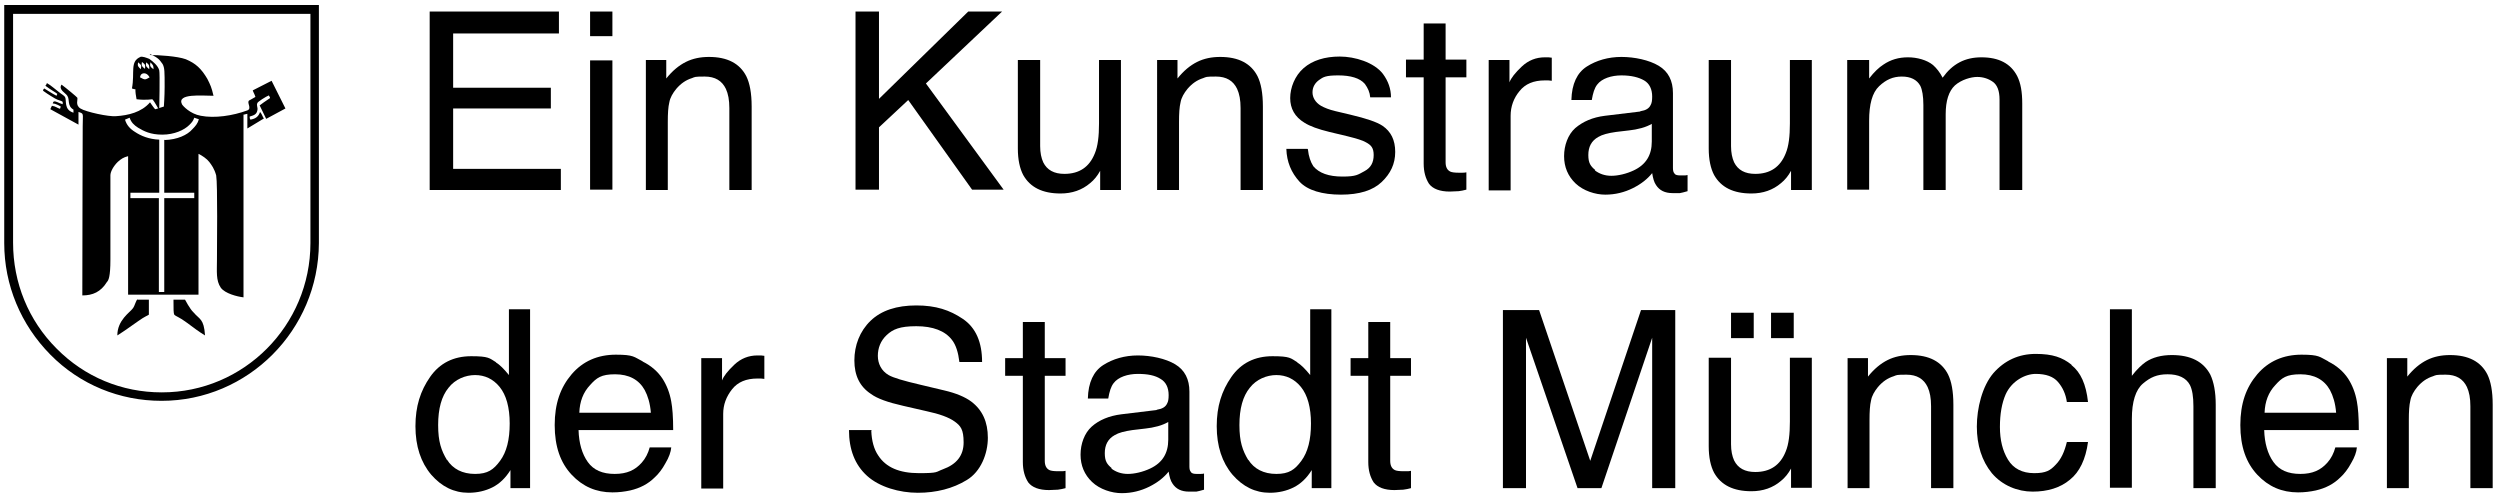 <?xml version="1.0" encoding="UTF-8"?>
<svg id="Ebene_1" xmlns="http://www.w3.org/2000/svg" xmlns:xlink="http://www.w3.org/1999/xlink" version="1.1" viewBox="0 0 649.9 130.6">
  <!-- Generator: Adobe Illustrator 29.0.1, SVG Export Plug-In . SVG Version: 2.1.0 Build 192)  -->
  <defs>
    <style>
      .st0 {
        fill: none;
      }

      .st1 {
        clip-path: url(#clippath-1);
      }

      .st2 {
        clip-path: url(#clippath);
      }
    </style>
    <clipPath id="clippath">
      <rect class="st0" x="1.1" y="1.3" width="81.8" height="104.3"/>
    </clipPath>
    <clipPath id="clippath-1">
      <rect class="st0" x="1.1" y="1.3" width="81.8" height="104.3"/>
    </clipPath>
  </defs>
  <g class="st2">
    <g>
      <path d="M38.9,14.3c2.3,0,7.2.3,9.4,1.1,2.6,1.1,4,2.4,5.6,5.1.8,1.6,1.1,2.2,1.6,4.4-2.9,0-9.6-.7-8.2,2.2.2.4,2.1,2.5,4.9,3,3.6.7,8.3,0,12.1-1.4,1.3-.5-.3-2.1.5-2.6,0,0,.6-.3,1.6-.9-.2-.7-.5-1.1-.7-1.7l4.9-2.5,3.6,7.2-5,2.7-1.7-3.5c1-.8,1-.7,2.7-1.9,0-.3-.2-.4-.3-.7-.6.2-3,1.7-3,2-.3.7.2,1.1,0,1.9-.2,1.1-1,1.3-2,1.6,0,.3,0,.5.2.8,1.2-.2,2.1-.7,2.5-2,.6.7.6,1.2,1,1.7l-4.3,2.6v-3.8c-.3,0-.7.2-1,.2v47.5c-1.7-.2-4.8-1-5.9-2.5-1.3-1.9-1-4.2-1-7.3s.2-19.6-.2-21.9c-.5-1.8-1.2-2.7-1.8-3.5-.6-.8-1.9-1.7-2.8-2.1v36.6h-18.3v-36c-1.2.3-1.8.7-2.7,1.5-1.1,1.1-1.9,2.5-1.9,3.5,0,0,0,17.4,0,21.9s-.5,5.4-.9,5.8c-1.6,2.6-3.7,3.5-6.4,3.5,0-16.4.1-40.6.1-44s.4-3.2-1.1-3.7c0,1.2,0,2,0,3.3l-7.3-4c.1-.4.2-.4.4-.9,1.1.2,1.2.5,2.1.8,0,0,.2-.6.2-.6,0,0-1.2-.8-2.1-.8.2-.4.1-.4.3-.5.5-.2,1.2.4,2.3.7,0-.3,0-.6,0-.6-.4-.4-1.2-.4-2-.9-.3-.2-1.6-.9-3.1-2,0-.3.1-.4.3-.6.4.2,2.3,1.5,3.2,1.9,0,0,.2-.5.2-.5-.6-.5-1.5-.9-3.1-2.1.2-.2.3-.4.4-.7,1.2.7,2,1.5,3.2,2.4.6.5,1.1.7,1.5,1.2.5.9-.4,3.3,2.2,4.1v-.8c-1.7-1-.9-2.6-1.6-3.6-.4-.7-2.4-1.6-1.5-2.9,1.1.8,4.1,3.3,4.1,3.4.2.5-.6,1.9.8,2.8,1.4.9,7.4,2.2,9.3,2,3.1-.2,6.6-1,8.8-3.6.4.5,1.1,1.7,1.4,1.8l2.2-.7c0-.1.2-2.6.2-5.1,0-4,0-4.9-.5-5.9-.8-1.1-1-1.6-3.2-2.6M42.8,36.4c3.3-.1,5.9-1.3,7.2-2.8.8-.8,1.4-1.5,1.7-2.6l-1.2-.4c-.3.9-.7,1.3-1.3,1.9-1.3,1.3-3.9,2.5-7,2.5s-4.8-.9-6.3-1.8c-1.1-.7-1.8-1.4-2.2-2.6l-1.2.5c.4,1.4,1.3,2.4,2.6,3.2,1.5,1,3.6,1.9,6.3,2v13.8h-7.5v1.4h7.4v24.4h1.4v-24.4h7.8v-1.4h-7.8v-13.8h0Z"/>
      <path d="M35.8,77.9h2.9v3.9c-.2.2-1,.4-2.8,1.7-2.3,1.6-3.2,2.3-5.4,3.7,0-4,3.3-6,4-7,.6-.7.8-2.2,1.3-2.4"/>
      <path d="M45.1,77.9h3c0,0,1.3,2.5,2.2,3.3,1.6,1.9,2.7,1.6,3,6-1.8-1.1-2.8-1.9-4.7-3.3-2-1.5-2.8-1.6-3.3-2.1-.2-.4-.2-1.4-.2-3.9"/>
      <path d="M36.4,14.8c.7-.2,1.6.2,2.4.5,1,.7,2.3,1.8,2.6,3,.2.7,0,10,0,10h-.2c0,.1-1-1.9-1.6-2.5-.2,0-1.6.3-4.1,0-.2-1.1-.3-1.7-.3-2.6-.4,0-.5-.1-.9-.2.8-4.2-.6-7,2.2-8.2M39.1,16.2c-.2,1,0,1.2.8,1.8,0-.9,0-1-.8-1.8M38,16.2c-.2,1,0,1.1.8,1.8,0-.9.1-1.1-.8-1.8M36.9,16.1c-.2,1,0,1.2.8,1.8,0-.9.3-1-.8-1.8M35.9,16.2c-.2,1,0,1.1.7,1.8.2-1.1.2-1-.7-1.8M36.4,20.1h0c1.3.7,1.3.7,2.5,0-.4-.7-1-1.2-1.8-1-.5.2-.6.5-.7,1"/>
    </g>
  </g>
  <g class="st1">
    <path d="M82.9,1.3H1.1v61.9c0,10.9,4.3,21.2,12,29,7.7,7.8,18,12,28.9,12h0c22.5,0,40.8-18.4,40.9-41V1.3h0ZM42,102c-10.3,0-20-4-27.3-11.4-7.3-7.3-11.3-17.1-11.3-27.5V3.6h77.3v59.6c0,21.4-17.3,38.8-38.6,38.8h0Z"/>
  </g>
  <g>
    <path d="M111.7,3h33.6v5.7h-27.5v14.1h25.4v5.4h-25.4v15.7h28v5.5h-34.1V3Z"/>
    <path d="M153.4,3h5.8v6.4h-5.8V3ZM153.4,15.7h5.8v33.6h-5.8V15.7Z"/>
    <path d="M167.8,15.6h5.4v4.8c1.6-2,3.3-3.4,5.1-4.3s3.8-1.3,6-1.3c4.8,0,8,1.7,9.7,5,.9,1.8,1.4,4.4,1.4,7.9v21.7h-5.8v-21.3c0-2.1-.3-3.7-.9-5-1-2.1-2.8-3.2-5.5-3.2s-2.5.1-3.3.4c-1.6.5-2.9,1.4-4.1,2.8-.9,1.1-1.6,2.3-1.8,3.5-.3,1.2-.4,2.9-.4,5.1v17.7h-5.7V15.6Z"/>
    <path d="M222.4,3h6.1v22.7l23.2-22.7h8.8l-19.8,18.7,20.2,27.6h-8.2l-16.6-23.3-7.6,7.1v16.2h-6.1V3Z"/>
    <path d="M270.4,15.6v22.4c0,1.7.3,3.1.8,4.2,1,2,2.8,3,5.5,3,3.9,0,6.5-1.8,7.9-5.3.8-1.9,1.1-4.5,1.1-7.8V15.6h5.7v33.8h-5.4v-5c-.7,1.3-1.6,2.4-2.6,3.2-2.1,1.8-4.7,2.7-7.7,2.7-4.7,0-7.9-1.6-9.7-4.8-.9-1.7-1.4-4-1.4-6.9V15.6h5.8Z"/>
    <path d="M300.7,15.6h5.4v4.8c1.6-2,3.3-3.4,5.1-4.3s3.8-1.3,6-1.3c4.8,0,8,1.7,9.7,5,.9,1.8,1.4,4.4,1.4,7.9v21.7h-5.8v-21.3c0-2.1-.3-3.7-.9-5-1-2.1-2.8-3.2-5.5-3.2s-2.5.1-3.3.4c-1.6.5-2.9,1.4-4.1,2.8-.9,1.1-1.6,2.3-1.8,3.5-.3,1.2-.4,2.9-.4,5.1v17.7h-5.7V15.6Z"/>
    <path d="M340,38.8c.2,1.9.7,3.3,1.4,4.4,1.5,1.8,4,2.7,7.6,2.7s4-.5,5.7-1.4,2.4-2.3,2.4-4.2-.7-2.6-2-3.3c-.8-.5-2.5-1-4.9-1.6l-4.6-1.1c-2.9-.7-5.1-1.5-6.5-2.4-2.5-1.5-3.7-3.7-3.7-6.4s1.2-5.8,3.5-7.8,5.5-3,9.4-3,8.9,1.5,11.2,4.5c1.4,1.9,2.1,3.9,2.1,6.1h-5.4c-.1-1.3-.6-2.4-1.4-3.5-1.3-1.5-3.7-2.2-6.9-2.2s-3.9.4-5,1.2c-1.1.8-1.7,1.9-1.7,3.2s.7,2.6,2.2,3.5c.9.5,2.1,1,3.8,1.4l3.8.9c4.2,1,6.9,1.9,8.4,2.9,2.2,1.5,3.3,3.7,3.3,6.8s-1.2,5.6-3.5,7.8-5.8,3.3-10.6,3.3-8.7-1.1-10.8-3.4c-2.1-2.3-3.3-5.1-3.4-8.5h5.5Z"/>
    <path d="M370.1,6.1h5.7v9.4h5.4v4.6h-5.4v22.1c0,1.2.4,2,1.2,2.4.4.2,1.2.3,2.2.3s.6,0,.9,0,.7,0,1.1-.1v4.5c-.7.2-1.3.3-2,.4-.7,0-1.5.1-2.3.1-2.6,0-4.4-.7-5.4-2-.9-1.4-1.4-3.1-1.4-5.3v-22.4h-4.6v-4.6h4.6V6.1Z"/>
    <path d="M387,15.6h5.4v5.8c.4-1.1,1.5-2.5,3.2-4.1,1.7-1.6,3.7-2.4,6-2.4s.3,0,.5,0c.3,0,.7,0,1.3.1v6c-.3,0-.6-.1-.9-.1-.3,0-.6,0-.9,0-2.9,0-5.1.9-6.6,2.8-1.5,1.8-2.3,4-2.3,6.4v19.4h-5.7V15.6Z"/>
    <path d="M426.5,28.9c1.3-.2,2.2-.7,2.6-1.6.3-.5.4-1.2.4-2.2,0-1.9-.7-3.4-2.1-4.2s-3.3-1.3-5.9-1.3-5.1.8-6.3,2.4c-.7.9-1.1,2.2-1.4,4h-5.3c.1-4.2,1.5-7.1,4-8.7s5.6-2.5,9-2.5,7.2.8,9.7,2.3c2.5,1.5,3.7,3.9,3.7,7.1v19.5c0,.6.1,1.1.4,1.4.2.4.8.5,1.5.5s.5,0,.9,0c.3,0,.7,0,1-.1v4.2c-.9.3-1.6.4-2,.5-.5,0-1.1,0-1.9,0-2,0-3.4-.7-4.3-2.1-.5-.7-.8-1.8-1-3.1-1.2,1.5-2.8,2.8-5,3.9-2.2,1.1-4.6,1.7-7.2,1.7s-5.7-1-7.7-2.9c-2-1.9-3-4.3-3-7.1s1-5.6,2.9-7.3c2-1.7,4.5-2.8,7.7-3.2l9.1-1.1ZM414.6,44.3c1.2.9,2.6,1.4,4.3,1.4s3.9-.5,5.8-1.4c3.2-1.5,4.7-4,4.7-7.5v-4.6c-.7.4-1.6.8-2.7,1.1-1.1.3-2.2.5-3.2.6l-3.4.4c-2.1.3-3.6.7-4.6,1.3-1.8,1-2.6,2.6-2.6,4.7s.6,2.9,1.8,3.9Z"/>
    <path d="M450,15.6v22.4c0,1.7.3,3.1.8,4.2,1,2,2.8,3,5.5,3,3.9,0,6.5-1.8,7.9-5.3.8-1.9,1.1-4.5,1.1-7.8V15.6h5.7v33.8h-5.4v-5c-.7,1.3-1.6,2.4-2.6,3.2-2.1,1.8-4.7,2.7-7.7,2.7-4.7,0-7.9-1.6-9.7-4.8-.9-1.7-1.4-4-1.4-6.9V15.6h5.8Z"/>
    <path d="M480.3,15.6h5.6v4.8c1.3-1.7,2.6-2.9,3.7-3.6,1.9-1.3,4-1.9,6.4-1.9s4.9.7,6.5,2c.9.8,1.8,1.9,2.5,3.3,1.3-1.8,2.7-3.1,4.4-4,1.7-.9,3.6-1.3,5.7-1.3,4.5,0,7.6,1.6,9.3,4.9.9,1.8,1.3,4.1,1.3,7.1v22.5h-5.9v-23.5c0-2.3-.6-3.8-1.7-4.6-1.1-.8-2.5-1.3-4.1-1.3s-4.1.7-5.8,2.2c-1.6,1.5-2.4,4-2.4,7.5v19.7h-5.8v-22.1c0-2.3-.3-4-.8-5-.9-1.6-2.5-2.4-4.8-2.4s-4.1.8-5.9,2.5c-1.8,1.7-2.6,4.7-2.6,9v17.9h-5.7V15.6Z"/>
    <path d="M128.9,94.2c1,.6,2.1,1.7,3.4,3.3v-17.1h5.5v46.5h-5.1v-4.7c-1.3,2.1-2.9,3.6-4.7,4.5-1.8.9-3.9,1.4-6.2,1.4-3.8,0-7-1.6-9.7-4.7-2.7-3.2-4.1-7.4-4.1-12.6s1.3-9.2,3.8-12.8,6.1-5.4,10.7-5.4,4.7.5,6.5,1.6ZM116.2,119.5c1.5,2.4,4,3.7,7.3,3.7s4.8-1.1,6.5-3.4c1.7-2.3,2.5-5.5,2.5-9.7s-.9-7.4-2.6-9.5c-1.7-2.1-3.9-3.1-6.4-3.1s-5.2,1.1-6.9,3.3c-1.8,2.2-2.7,5.4-2.7,9.7s.8,6.6,2.3,9.1Z"/>
    <path d="M167.1,94c2.2,1.1,3.9,2.6,5.1,4.4,1.1,1.7,1.9,3.7,2.3,6,.3,1.6.5,4,.5,7.4h-24.6c.1,3.4.9,6.2,2.4,8.3s3.8,3.1,7,3.1,5.3-1,7-2.9c1-1.1,1.7-2.5,2.1-4h5.6c-.1,1.2-.6,2.6-1.5,4.1-.8,1.5-1.8,2.8-2.8,3.7-1.7,1.7-3.8,2.8-6.4,3.4-1.4.3-2.9.5-4.6.5-4.2,0-7.7-1.5-10.6-4.6-2.9-3.1-4.4-7.3-4.4-12.9s1.5-9.8,4.4-13.2,6.8-5.1,11.5-5.1,4.7.6,6.9,1.7ZM169.2,107.3c-.2-2.5-.8-4.4-1.6-5.9-1.5-2.7-4.1-4.1-7.7-4.1s-4.8.9-6.5,2.8c-1.8,1.9-2.7,4.3-2.8,7.2h18.6Z"/>
    <path d="M182.3,93.1h5.4v5.8c.4-1.1,1.5-2.5,3.2-4.1,1.7-1.6,3.7-2.4,6-2.4s.3,0,.5,0c.3,0,.7,0,1.3.1v6c-.3,0-.6-.1-.9-.1-.3,0-.6,0-.9,0-2.9,0-5.1.9-6.6,2.8s-2.3,4-2.3,6.4v19.4h-5.7v-33.8Z"/>
    <path d="M226.5,112c.1,2.6.7,4.8,1.8,6.4,2,3.1,5.5,4.6,10.6,4.6s4.3-.3,6.2-1c3.6-1.3,5.4-3.6,5.4-7s-.8-4.3-2.3-5.4c-1.5-1.1-4-2-7.3-2.7l-6.1-1.4c-4-.9-6.8-1.9-8.4-3.1-2.9-1.9-4.3-4.8-4.3-8.7s1.4-7.6,4.2-10.3c2.8-2.7,6.8-4,11.9-4s8.7,1.2,12.1,3.5,5,6.1,5,11.2h-5.9c-.3-2.5-.9-4.4-1.9-5.7-1.8-2.4-5-3.6-9.3-3.6s-6.1.8-7.7,2.3-2.3,3.4-2.3,5.4.9,3.9,2.8,5c1.2.7,3.9,1.5,8.2,2.5l6.3,1.5c3,.7,5.4,1.7,7,2.9,2.9,2.2,4.3,5.3,4.3,9.4s-1.8,8.8-5.5,11c-3.6,2.2-7.9,3.3-12.7,3.3s-10-1.5-13.2-4.4c-3.2-2.9-4.7-6.9-4.7-11.9h5.9Z"/>
    <path d="M265.9,83.7h5.7v9.4h5.4v4.6h-5.4v22.1c0,1.2.4,2,1.2,2.4.4.2,1.2.3,2.2.3s.6,0,.9,0,.7,0,1.1-.1v4.5c-.7.2-1.3.3-2,.4-.7,0-1.5.1-2.3.1-2.6,0-4.4-.7-5.4-2-.9-1.4-1.4-3.1-1.4-5.3v-22.4h-4.6v-4.6h4.6v-9.4Z"/>
    <path d="M300.8,106.5c1.3-.2,2.2-.7,2.6-1.6.3-.5.4-1.2.4-2.2,0-1.9-.7-3.4-2.1-4.2-1.4-.9-3.3-1.3-5.9-1.3s-5.1.8-6.3,2.4c-.7.9-1.1,2.2-1.4,4h-5.3c.1-4.2,1.5-7.1,4-8.7s5.6-2.5,9-2.5,7.2.8,9.7,2.3c2.5,1.5,3.7,3.9,3.7,7.1v19.5c0,.6.1,1.1.4,1.4.2.4.8.5,1.5.5s.5,0,.9,0,.7,0,1-.1v4.2c-.9.3-1.6.4-2,.5-.5,0-1.1,0-1.9,0-2,0-3.4-.7-4.3-2.1-.5-.7-.8-1.8-1-3.1-1.2,1.5-2.8,2.8-5,3.9-2.2,1.1-4.6,1.7-7.2,1.7s-5.7-1-7.7-2.9c-2-1.9-3-4.3-3-7.1s1-5.6,2.9-7.3,4.5-2.8,7.7-3.2l9.1-1.1ZM288.9,121.8c1.2.9,2.6,1.4,4.3,1.4s3.9-.5,5.8-1.4c3.2-1.5,4.7-4,4.7-7.5v-4.6c-.7.4-1.6.8-2.7,1.1-1.1.3-2.2.5-3.2.6l-3.4.4c-2.1.3-3.6.7-4.6,1.3-1.8,1-2.6,2.6-2.6,4.7s.6,2.9,1.8,3.9Z"/>
    <path d="M337.2,94.2c1,.6,2.1,1.7,3.4,3.3v-17.1h5.5v46.5h-5.1v-4.7c-1.3,2.1-2.9,3.6-4.7,4.5-1.8.9-3.9,1.4-6.2,1.4-3.8,0-7-1.6-9.7-4.7-2.7-3.2-4.1-7.4-4.1-12.6s1.3-9.2,3.8-12.8,6.1-5.4,10.7-5.4,4.7.5,6.5,1.6ZM324.5,119.5c1.5,2.4,4,3.7,7.3,3.7s4.8-1.1,6.5-3.4c1.7-2.3,2.5-5.5,2.5-9.7s-.9-7.4-2.6-9.5c-1.7-2.1-3.9-3.1-6.4-3.1s-5.2,1.1-6.9,3.3c-1.8,2.2-2.7,5.4-2.7,9.7s.8,6.6,2.3,9.1Z"/>
    <path d="M355.7,83.7h5.7v9.4h5.4v4.6h-5.4v22.1c0,1.2.4,2,1.2,2.4.4.2,1.2.3,2.2.3s.6,0,.9,0,.7,0,1.1-.1v4.5c-.7.2-1.3.3-2,.4-.7,0-1.5.1-2.3.1-2.6,0-4.4-.7-5.4-2-.9-1.4-1.4-3.1-1.4-5.3v-22.4h-4.6v-4.6h4.6v-9.4Z"/>
    <path d="M391.1,80.6h9l13.3,39.2,13.2-39.2h8.9v46.3h-6v-27.4c0-.9,0-2.5,0-4.7,0-2.2,0-4.5,0-7l-13.2,39.1h-6.2l-13.4-39.1v1.4c0,1.1,0,2.9,0,5.2,0,2.3,0,4,0,5.1v27.4h-6v-46.3Z"/>
    <path d="M450,93.1v22.4c0,1.7.3,3.1.8,4.2,1,2,2.8,3,5.5,3,3.9,0,6.5-1.8,7.9-5.3.8-1.9,1.1-4.5,1.1-7.8v-16.6h5.7v33.8h-5.4v-5c-.7,1.3-1.6,2.4-2.6,3.2-2.1,1.8-4.7,2.7-7.7,2.7-4.7,0-7.9-1.6-9.7-4.8-.9-1.7-1.4-4-1.4-6.9v-23h5.8ZM450,81.3h5.9v6.6h-5.9v-6.6ZM460.4,81.3h5.9v6.6h-5.9v-6.6Z"/>
    <path d="M480.2,93.1h5.4v4.8c1.6-2,3.3-3.4,5.1-4.3s3.8-1.3,6-1.3c4.8,0,8,1.7,9.7,5,.9,1.8,1.4,4.4,1.4,7.9v21.7h-5.8v-21.3c0-2.1-.3-3.7-.9-5-1-2.1-2.8-3.2-5.5-3.2s-2.5.1-3.3.4c-1.6.5-2.9,1.4-4.1,2.8-.9,1.1-1.6,2.3-1.8,3.5-.3,1.2-.4,2.9-.4,5.1v17.7h-5.7v-33.8Z"/>
    <path d="M538.5,94.9c2.4,1.9,3.8,5,4.3,9.6h-5.5c-.3-2.1-1.1-3.8-2.3-5.2-1.2-1.4-3.1-2.1-5.8-2.1s-6.2,1.8-7.8,5.3c-1,2.3-1.5,5.1-1.5,8.5s.7,6.2,2.1,8.5c1.4,2.3,3.7,3.5,6.8,3.5s4.2-.7,5.6-2.2c1.4-1.4,2.3-3.4,2.9-5.9h5.5c-.6,4.5-2.2,7.8-4.7,9.8-2.5,2.1-5.8,3.1-9.7,3.1s-7.9-1.6-10.6-4.8c-2.6-3.2-3.9-7.3-3.9-12.1s1.4-10.5,4.3-13.9c2.9-3.3,6.6-5,11-5s6.9.9,9.3,2.8Z"/>
    <path d="M548.5,80.4h5.7v17.3c1.3-1.7,2.6-2.9,3.6-3.6,1.8-1.2,4.1-1.8,6.8-1.8,4.9,0,8.2,1.7,10,5.1.9,1.9,1.4,4.5,1.4,7.8v21.7h-5.8v-21.3c0-2.5-.3-4.3-.9-5.5-1-1.9-3-2.8-5.8-2.8s-4.5.8-6.4,2.4c-1.9,1.6-2.9,4.7-2.9,9.2v17.9h-5.7v-46.5Z"/>
    <path d="M605.3,94c2.2,1.1,3.9,2.6,5.1,4.4,1.1,1.7,1.9,3.7,2.3,6,.3,1.6.5,4,.5,7.4h-24.6c.1,3.4.9,6.2,2.4,8.3s3.8,3.1,7,3.1,5.3-1,7-2.9c1-1.1,1.7-2.5,2.1-4h5.6c-.1,1.2-.6,2.6-1.5,4.1-.8,1.5-1.8,2.8-2.8,3.7-1.7,1.7-3.8,2.8-6.4,3.4-1.4.3-2.9.5-4.6.5-4.2,0-7.7-1.5-10.6-4.6-2.9-3.1-4.4-7.3-4.4-12.9s1.5-9.8,4.4-13.2,6.8-5.1,11.5-5.1,4.7.6,6.9,1.7ZM607.3,107.3c-.2-2.5-.8-4.4-1.6-5.9-1.5-2.7-4.1-4.1-7.7-4.1s-4.8.9-6.5,2.8c-1.8,1.9-2.7,4.3-2.8,7.2h18.6Z"/>
    <path d="M620.4,93.1h5.4v4.8c1.6-2,3.3-3.4,5.1-4.3s3.8-1.3,6-1.3c4.8,0,8,1.7,9.7,5,.9,1.8,1.4,4.4,1.4,7.9v21.7h-5.8v-21.3c0-2.1-.3-3.7-.9-5-1-2.1-2.8-3.2-5.5-3.2s-2.5.1-3.3.4c-1.6.5-2.9,1.4-4.1,2.8-.9,1.1-1.6,2.3-1.8,3.5-.3,1.2-.4,2.9-.4,5.1v17.7h-5.7v-33.8Z"/>
  </g>
</svg>